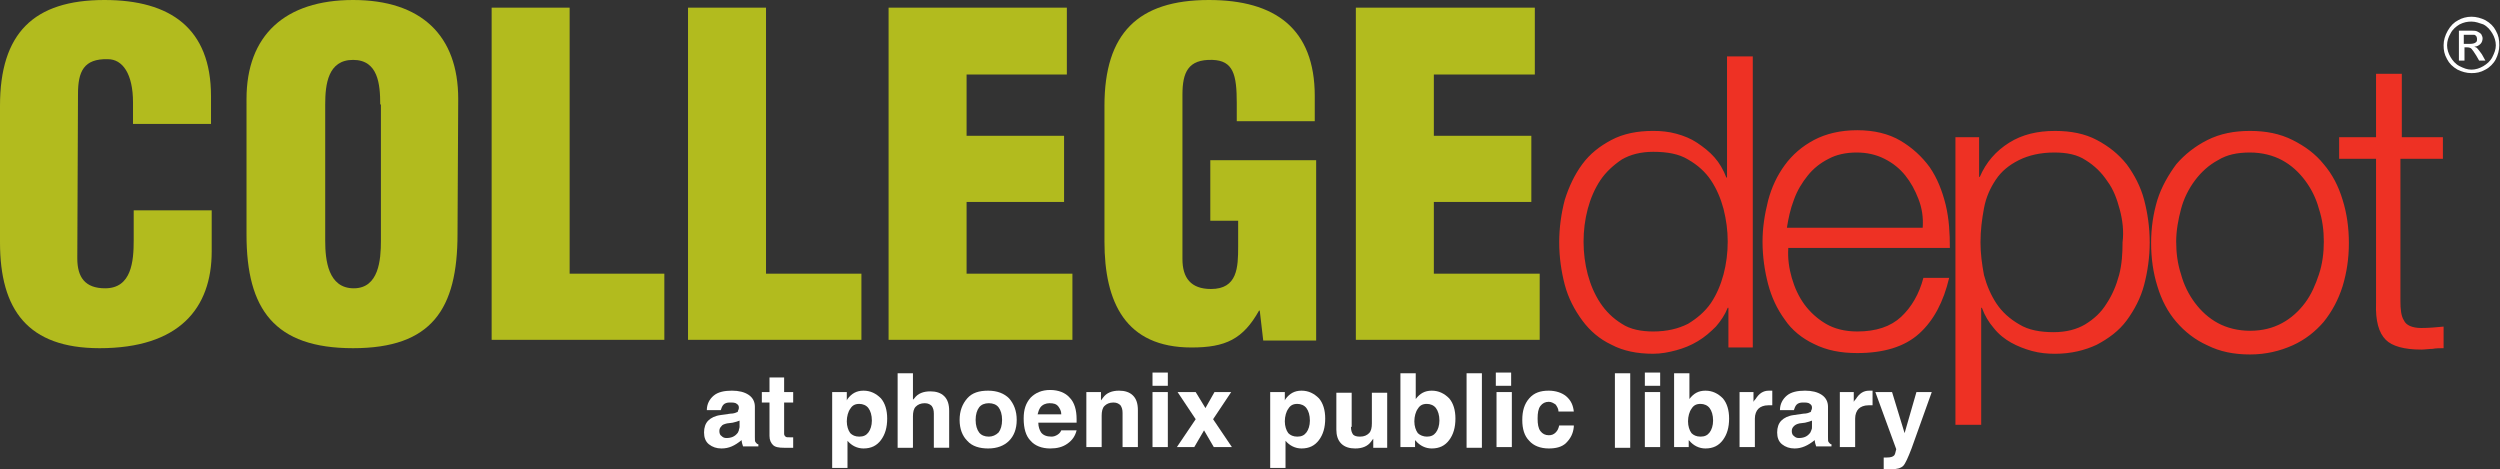 <?xml version="1.0" encoding="utf-8"?>
<!-- Generator: Adobe Illustrator 24.2.1, SVG Export Plug-In . SVG Version: 6.00 Build 0)  -->
<svg version="1.1" id="Layer_1" xmlns="http://www.w3.org/2000/svg" xmlns:xlink="http://www.w3.org/1999/xlink" x="0px" y="0px"
	 viewBox="0 0 359 67.4" style="enable-background:new 0 0 359 67.4;" xml:space="preserve">
<rect x="0" y="0" width="359" height="67.4" fill="#333333" stroke="none"/>
<style type="text/css">
	.st0{fill:#B2BB1E;}
	.st1{fill:#EE3124;}
	.st2{fill:#FFFFFF;}
</style>
<g id="color">
	<g>
		<path class="st0" d="M19.1,17.8v-3.1c0-4.1-1.5-6.2-3.6-6.2c-3.5-0.1-4.3,1.8-4.3,5l-0.1,23.6c0,2.7,1.1,4.3,4,4.3
			c3.8,0,4.1-3.9,4.1-6.9v-4.3h11.2v5.9c0,8.2-4.7,13.9-16.1,13.9C4,50,0,44.5,0,34.8V15.2C0,4.8,4.8,0,15,0
			c9.5,0,15.3,4.1,15.3,13.8v4"/>
		<path class="st0" d="M65.7,33.6C65.7,44.4,62,50,50.7,50c-11.3,0-15.3-5.6-15.3-16.3V14.2C35.4,5.1,40.9,0,50.7,0
			c9.8,0,15.1,5.1,15.1,14.2 M54.6,15c0-2.9-0.3-6.4-3.9-6.4c-3.6,0-4,3.5-4,6.4v19.6c0,2.7,0.4,6.8,4.1,6.8c3.6,0,3.9-4.1,3.9-6.8
			V15z"/>
		<polyline class="st0" points="70.6,48.8 70.6,1.1 81.8,1.1 81.8,39.3 95.4,39.3 95.4,48.8 		"/>
		<polyline class="st0" points="98.8,48.8 98.8,1.1 110,1.1 110,39.3 123.7,39.3 123.7,48.8 		"/>
		<polyline class="st0" points="127.6,48.8 127.6,1.1 153.2,1.1 153.2,10.7 138.8,10.7 138.8,19.5 152.8,19.5 152.8,29 138.8,29 
			138.8,39.3 154,39.3 154,48.8 		"/>
		<path class="st0" d="M181.4,48.9l-0.5-4.3h-0.1c-2.3,4.1-4.8,5.3-9.7,5.3c-9.5,0-12.5-6.5-12.5-15.2V15.2c0-10.4,4.8-15.2,15-15.2
			c9.5,0,15.2,4.1,15.2,13.8v3.6h-11.2v-2.6c0-4.1-0.5-6.1-3.5-6.2c-3.5-0.1-4.3,1.8-4.3,5v23.6c0,2.7,1.2,4.3,4.1,4.3
			c3.8,0,3.9-3.1,3.9-6.1v-3.7h-4V23H189v25.9"/>
		<polyline class="st0" points="194.7,48.8 194.7,1.1 220.4,1.1 220.4,10.7 205.9,10.7 205.9,19.5 219.9,19.5 219.9,29 205.9,29 
			205.9,39.3 221.1,39.3 221.1,48.8 		"/>
		<path class="st1" d="M248.2,49.9v-5.7h-0.1c-0.4,1-1,1.9-1.7,2.7c-0.8,0.8-1.6,1.5-2.6,2.1c-1,0.6-2,1-3.1,1.3
			c-1.1,0.3-2.2,0.5-3.3,0.5c-2.3,0-4.3-0.4-6-1.3c-1.7-0.8-3.1-2-4.2-3.5c-1.1-1.5-2-3.2-2.5-5.1c-0.5-1.9-0.8-4-0.8-6.1
			c0-2.1,0.3-4.2,0.8-6.1c0.6-1.9,1.4-3.6,2.5-5.1c1.1-1.5,2.5-2.6,4.2-3.5c1.7-0.9,3.7-1.3,6-1.3c1.1,0,2.2,0.1,3.3,0.4
			c1.1,0.3,2.1,0.7,3,1.3c0.9,0.6,1.8,1.3,2.5,2.1c0.7,0.8,1.3,1.8,1.7,2.9h0.1V8.1h3.7v41.8 M228,39.4c0.4,1.5,1,2.9,1.8,4.1
			c0.8,1.2,1.8,2.2,3.1,3c1.2,0.8,2.8,1.1,4.5,1.1c2,0,3.6-0.4,5-1.1c1.3-0.8,2.4-1.7,3.3-3c0.8-1.2,1.4-2.6,1.8-4.1
			c0.4-1.5,0.6-3.1,0.6-4.7c0-1.6-0.2-3.1-0.6-4.7c-0.4-1.5-1-2.9-1.8-4.1c-0.8-1.2-1.9-2.2-3.3-3c-1.3-0.8-3-1.1-5-1.1
			c-1.8,0-3.3,0.4-4.5,1.1c-1.2,0.8-2.3,1.8-3.1,3c-0.8,1.2-1.4,2.6-1.8,4.1c-0.4,1.5-0.6,3.1-0.6,4.7
			C227.4,36.3,227.6,37.9,228,39.4z M275.5,28.6c-0.5-1.3-1.1-2.4-1.9-3.4c-0.8-1-1.8-1.8-3-2.4c-1.2-0.6-2.5-0.9-4-0.9
			c-1.5,0-2.9,0.3-4,0.9c-1.2,0.6-2.2,1.4-3,2.4c-0.8,1-1.5,2.1-2,3.5c-0.5,1.3-0.8,2.7-1,4h19.5C276.2,31.2,276,29.9,275.5,28.6z
			 M257.3,39.9c0.4,1.4,1,2.7,1.8,3.8c0.8,1.1,1.9,2.1,3.1,2.8c1.2,0.7,2.7,1.1,4.5,1.1c2.7,0,4.8-0.7,6.3-2.1
			c1.5-1.4,2.6-3.3,3.2-5.6h3.7c-0.8,3.4-2.2,6.1-4.3,8c-2.1,1.9-5.1,2.8-8.9,2.8c-2.4,0-4.4-0.4-6.2-1.3c-1.7-0.8-3.2-2-4.2-3.5
			c-1.1-1.5-1.9-3.2-2.4-5.1c-0.5-1.9-0.8-4-0.8-6.1c0-2,0.3-3.9,0.8-5.9c0.5-1.9,1.3-3.6,2.4-5.1c1.1-1.5,2.5-2.7,4.2-3.6
			c1.7-0.9,3.8-1.4,6.2-1.4c2.4,0,4.5,0.5,6.2,1.5c1.7,1,3.1,2.3,4.2,3.8c1.1,1.6,1.8,3.4,2.3,5.4c0.5,2.1,0.6,4.1,0.6,6.2h-23.2
			C256.7,37.1,256.9,38.5,257.3,39.9z M284.2,19.7v5.7h0.1c0.9-2.1,2.3-3.7,4.2-4.9c1.9-1.2,4.1-1.7,6.6-1.7c2.3,0,4.3,0.4,6,1.3
			c1.7,0.9,3.1,2,4.3,3.5c1.1,1.5,2,3.2,2.5,5.1c0.5,1.9,0.8,4,0.8,6.1c0,2.1-0.3,4.2-0.8,6.1c-0.5,1.9-1.4,3.6-2.5,5.1
			c-1.1,1.5-2.6,2.6-4.3,3.5c-1.7,0.8-3.7,1.3-6,1.3c-1.1,0-2.2-0.1-3.3-0.4c-1.1-0.3-2.1-0.7-3-1.2c-0.9-0.5-1.8-1.2-2.5-2.1
			c-0.7-0.8-1.3-1.8-1.7-2.9h-0.1V61h-3.7V19.7H284.2z M304.4,30.1c-0.4-1.5-0.9-2.9-1.8-4.1c-0.8-1.2-1.8-2.2-3.1-3
			c-1.2-0.8-2.7-1.1-4.5-1.1c-2,0-3.7,0.4-5.1,1.1c-1.4,0.7-2.5,1.6-3.3,2.8c-0.8,1.2-1.4,2.5-1.7,4.1c-0.3,1.6-0.5,3.2-0.5,4.9
			c0,1.6,0.2,3.1,0.5,4.7c0.4,1.5,1,2.9,1.8,4.1c0.8,1.2,1.9,2.2,3.3,3c1.3,0.8,3,1.1,4.9,1.1c1.8,0,3.3-0.4,4.5-1.1
			c1.3-0.8,2.3-1.7,3.1-3c0.8-1.2,1.4-2.6,1.8-4.1c0.4-1.5,0.5-3.1,0.5-4.7C305,33.2,304.8,31.6,304.4,30.1z M318.5,23
			c-1.3,0.7-2.4,1.7-3.3,2.9c-0.9,1.2-1.6,2.6-2,4.1c-0.4,1.5-0.7,3.1-0.7,4.7c0,1.6,0.2,3.2,0.7,4.7c0.4,1.5,1.1,2.9,2,4.1
			c0.9,1.2,2,2.2,3.3,2.9c1.3,0.7,2.9,1.1,4.6,1.1c1.8,0,3.3-0.4,4.6-1.1c1.3-0.7,2.4-1.7,3.3-2.9c0.9-1.2,1.5-2.6,2-4.1
			c0.5-1.5,0.7-3.1,0.7-4.7c0-1.6-0.2-3.2-0.7-4.7c-0.4-1.5-1.1-2.9-2-4.1c-0.9-1.2-2-2.2-3.3-2.9c-1.3-0.7-2.9-1.1-4.6-1.1
			C321.3,21.9,319.8,22.2,318.5,23z M329.2,20.1c1.8,0.9,3.3,2,4.5,3.5c1.2,1.4,2.1,3.1,2.7,5.1c0.6,1.9,0.9,4,0.9,6.2
			c0,2.2-0.3,4.2-0.9,6.2c-0.6,1.9-1.5,3.6-2.7,5.1c-1.2,1.4-2.7,2.6-4.5,3.4c-1.8,0.8-3.8,1.3-6.1,1.3c-2.3,0-4.3-0.4-6.1-1.3
			c-1.8-0.8-3.3-2-4.5-3.4c-1.2-1.4-2.1-3.1-2.7-5.1c-0.6-1.9-0.9-4-0.9-6.2c0-2.2,0.3-4.2,0.9-6.2c0.6-1.9,1.6-3.6,2.7-5.1
			c1.2-1.4,2.7-2.6,4.5-3.5c1.8-0.9,3.8-1.3,6.1-1.3C325.4,18.8,327.4,19.2,329.2,20.1z M350.8,19.7v3.1h-6.1v20.4
			c0,1.2,0.1,2.2,0.5,2.8c0.3,0.7,1.2,1.1,2.5,1.1c1.1,0,2.1-0.1,3.2-0.2V50c-0.5,0-1.1,0-1.6,0.1c-0.5,0-1.1,0.1-1.6,0.1
			c-2.5,0-4.2-0.5-5.1-1.4c-1-1-1.5-2.7-1.4-5.3V22.8h-5.3v-3.1h5.3v-9.1h3.7v9.1H350.8z"/>
	</g>
	<g>
		<path class="st2" d="M103.6,64.4c-0.7,0-1.3-0.2-1.8-0.6c-0.5-0.4-0.7-1-0.7-1.7c0-0.7,0.2-1.3,0.6-1.7c0.4-0.4,1-0.7,1.8-0.8
			l1.4-0.2c0.4,0,0.7-0.1,0.9-0.2c0.1,0,0.2-0.1,0.2-0.3c0.1-0.1,0.1-0.3,0.1-0.4c0-0.2-0.1-0.4-0.3-0.5c-0.2-0.2-0.6-0.2-1-0.2
			c-0.4,0-0.7,0.1-0.9,0.3c-0.2,0.2-0.3,0.5-0.4,0.8h-2c0-0.9,0.4-1.6,1-2.1c0.6-0.5,1.5-0.7,2.6-0.7c1,0,1.8,0.2,2.4,0.6
			c0.6,0.4,0.9,1,0.9,1.7v4.4c0,0.4,0,0.6,0.1,0.7c0.1,0.1,0.2,0.3,0.4,0.3v0v0.3h-1.1h-1.1v0c-0.1-0.3-0.2-0.6-0.2-0.9l0,0
			C105.5,64,104.7,64.4,103.6,64.4z M106.2,61.3v-0.9c-0.2,0.1-0.6,0.2-1,0.3l-0.8,0.1c-0.4,0.1-0.7,0.2-0.8,0.4
			c-0.2,0.2-0.3,0.4-0.3,0.7c0,0.3,0.1,0.6,0.3,0.7c0.2,0.2,0.4,0.3,0.7,0.3c0.7,0,1.2-0.2,1.6-0.7c0.1-0.1,0.1-0.2,0.2-0.4
			C106.1,61.6,106.2,61.5,106.2,61.3z"/>
		<path class="st2" d="M113.9,64.3c-0.4,0-0.8,0-1.3,0c-0.8,0-1.3-0.1-1.6-0.4c-0.3-0.3-0.5-0.7-0.5-1.3v-4.8h-1.1v-1.5h1.1v-2.1
			h2.1v2.1h1.3v1.5h-1.3v4.5c0,0.2,0.1,0.3,0.2,0.4c0.1,0.1,0.3,0.1,0.7,0.1h0.4V64.3z"/>
		<path class="st2" d="M119.6,56.3h1h1v1.2l0.1-0.2c0.6-0.8,1.3-1.2,2.3-1.2c1,0,1.8,0.4,2.5,1.1c0.6,0.7,0.9,1.7,0.9,2.9
			c0,1.3-0.3,2.3-0.9,3.1c-0.6,0.8-1.4,1.2-2.5,1.2c-0.9,0-1.7-0.4-2.3-1.1l0-0.1v4h-1.1h-1.1V56.3z M123.4,62.7
			c0.6,0,1-0.2,1.3-0.6c0.3-0.4,0.5-1,0.5-1.7c0-0.8-0.2-1.4-0.5-1.8c-0.3-0.4-0.8-0.6-1.3-0.6c-0.6,0-1,0.2-1.3,0.7
			c-0.3,0.4-0.5,1.1-0.5,1.8c0,0.7,0.2,1.3,0.5,1.7C122.4,62.5,122.8,62.7,123.4,62.7z"/>
		<path class="st2" d="M128.9,53.6h1.1h1.1v3.8l0.2-0.2c0.5-0.7,1.3-1,2.3-1c0.8,0,1.5,0.2,2,0.7c0.5,0.5,0.7,1.2,0.7,2.1v5.3h-1.1
			h-1.1v-4.9c0-0.5-0.1-0.8-0.3-1.1c-0.2-0.2-0.5-0.4-1-0.4c-0.6,0-1,0.2-1.3,0.5c-0.3,0.3-0.4,0.8-0.4,1.4v4.5H130h-1.1V53.6z"/>
		<path class="st2" d="M138.9,63.3c-0.7-0.7-1.1-1.7-1.1-3c0-1.3,0.4-2.3,1.1-3.1c0.7-0.8,1.7-1.1,3-1.1c1.3,0,2.3,0.4,3,1.1
			c0.7,0.8,1.1,1.8,1.1,3.1c0,1.3-0.4,2.3-1.1,3c-0.7,0.7-1.7,1.1-3,1.1C140.7,64.4,139.6,64.1,138.9,63.3z M143.4,62.1
			c0.3-0.4,0.5-1,0.5-1.8c0-0.8-0.2-1.4-0.5-1.8c-0.3-0.4-0.8-0.6-1.4-0.6c-0.6,0-1.1,0.2-1.4,0.6c-0.3,0.4-0.5,1-0.5,1.8
			c0,0.8,0.2,1.4,0.5,1.8c0.3,0.4,0.8,0.6,1.4,0.6C142.5,62.7,143,62.5,143.4,62.1z"/>
		<path class="st2" d="M150.8,64.4c-1.2,0-2.2-0.4-2.8-1.1c-0.7-0.7-1-1.8-1-3.2c0-1.3,0.3-2.2,1-3c0.7-0.7,1.6-1.1,2.8-1.1
			c1.2,0,2.2,0.4,2.8,1.1c0.7,0.7,1,1.8,1,3.1c0,0.2,0,0.3,0,0.5h-5.5c0,0.6,0.2,1.1,0.4,1.4c0.3,0.4,0.8,0.6,1.5,0.6
			c0.3,0,0.6-0.1,0.9-0.3c0.3-0.2,0.4-0.4,0.5-0.6h2.2c-0.2,0.8-0.6,1.4-1.3,1.9C152.6,64.2,151.8,64.4,150.8,64.4z M152.4,59.5
			c0-0.5-0.2-0.8-0.4-1.1c-0.3-0.4-0.7-0.5-1.3-0.5c-0.5,0-1,0.2-1.3,0.6c-0.2,0.3-0.3,0.6-0.4,1H152.4z"/>
		<path class="st2" d="M156.1,56.3h1h1v1.2c0.1-0.1,0.2-0.3,0.3-0.4c0.5-0.7,1.3-1,2.3-1c0.8,0,1.5,0.2,2,0.7
			c0.5,0.5,0.7,1.2,0.7,2.1v5.3h-1.1h-1.1v-4.9c0-0.5-0.1-0.8-0.3-1.1c-0.2-0.2-0.5-0.4-1-0.4c-0.6,0-1,0.2-1.3,0.5
			c-0.3,0.3-0.4,0.8-0.4,1.4v4.5h-1.1h-1.1V56.3z"/>
		<path class="st2" d="M165.5,53.5h2.2v1.9h-2.2V53.5z M165.5,56.3h1.1h1.1v7.9h-1.1h-1.1V56.3z"/>
		<path class="st2" d="M171.7,60.2l-2.6-3.9h1.3h1.3l1.4,2.3l1.3-2.3h1.2h1.2l-2.6,3.9l2.7,4h-1.3h-1.3l-1.4-2.4l-1.4,2.4h-1.3H169
			L171.7,60.2z"/>
		<path class="st2" d="M182.5,56.3h1h1v1.2l0.1-0.2c0.6-0.8,1.3-1.2,2.3-1.2c1,0,1.8,0.4,2.5,1.1c0.6,0.7,0.9,1.7,0.9,2.9
			c0,1.3-0.3,2.3-0.9,3.1c-0.6,0.8-1.4,1.2-2.5,1.2c-0.9,0-1.7-0.4-2.3-1.1l0-0.1v4h-1.1h-1.1V56.3z M186.3,62.7
			c0.6,0,1-0.2,1.3-0.6c0.3-0.4,0.5-1,0.5-1.7c0-0.8-0.2-1.4-0.5-1.8c-0.3-0.4-0.8-0.6-1.3-0.6c-0.6,0-1,0.2-1.3,0.7
			c-0.3,0.4-0.5,1.1-0.5,1.8c0,0.7,0.2,1.3,0.5,1.7C185.3,62.5,185.7,62.7,186.3,62.7z"/>
		<path class="st2" d="M194,61.3c0,0.5,0.1,0.8,0.3,1.1c0.2,0.2,0.5,0.3,1,0.3c0.6,0,1-0.2,1.3-0.5c0.3-0.3,0.4-0.8,0.4-1.4v-4.4
			h1.1h1.1v7.9h-1h-1V63c-0.1,0.1-0.2,0.3-0.3,0.4c-0.5,0.7-1.3,1-2.3,1c-0.8,0-1.5-0.2-2-0.7c-0.5-0.5-0.7-1.2-0.7-2v-5.3h1.1h1.1
			V61.3z"/>
		<path class="st2" d="M201.1,53.6h1.1h1.1v3.8l0-0.1c0.6-0.8,1.3-1.2,2.3-1.2c1,0,1.8,0.4,2.5,1.1c0.6,0.7,0.9,1.7,0.9,2.9
			c0,1.3-0.3,2.3-0.9,3.1c-0.6,0.8-1.4,1.2-2.5,1.2c-0.9,0-1.7-0.4-2.3-1.1l-0.1-0.1v1h-2.1V53.6z M204.9,62.7c0.6,0,1-0.2,1.3-0.6
			c0.3-0.4,0.5-1,0.5-1.7c0-0.8-0.2-1.4-0.5-1.8c-0.3-0.4-0.8-0.6-1.3-0.6c-0.6,0-1,0.2-1.3,0.7c-0.3,0.4-0.5,1.1-0.5,1.8
			c0,0.7,0.2,1.3,0.5,1.7C203.9,62.5,204.4,62.7,204.9,62.7z"/>
		<path class="st2" d="M210.6,53.6h1.1h1.1v10.7h-1.1h-1.1V53.6z"/>
		<path class="st2" d="M214.8,53.5h2.2v1.9h-2.2V53.5z M214.9,56.3h1.1h1.1v7.9h-1.1h-1.1V56.3z"/>
		<path class="st2" d="M226,61.3c-0.1,1-0.5,1.7-1.1,2.3c-0.6,0.6-1.5,0.8-2.5,0.8c-1.2,0-2.2-0.4-2.8-1.1c-0.7-0.7-1-1.7-1-3
			c0-1.3,0.3-2.3,1-3.1c0.7-0.8,1.6-1.1,2.8-1.1c1,0,1.9,0.3,2.5,0.8c0.7,0.6,1,1.3,1.1,2.2h-2.2c0-0.4-0.2-0.7-0.4-1
			c-0.3-0.2-0.6-0.4-1-0.4c-0.5,0-0.9,0.2-1.2,0.6c-0.3,0.4-0.4,1-0.4,1.8c0,0.8,0.1,1.4,0.4,1.8c0.3,0.4,0.7,0.6,1.2,0.6
			c0.4,0,0.7-0.1,1-0.4c0.3-0.3,0.4-0.6,0.5-1H226z"/>
		<path class="st2" d="M231.9,53.6h1.1h1.1v10.7H233h-1.1V53.6z"/>
		<path class="st2" d="M236.2,53.5h2.2v1.9h-2.2V53.5z M236.2,56.3h1.1h1.1v7.9h-1.1h-1.1V56.3z"/>
		<path class="st2" d="M240.4,53.6h1.1h1.1v3.8l0-0.1c0.6-0.8,1.3-1.2,2.3-1.2c1,0,1.8,0.4,2.5,1.1c0.6,0.7,0.9,1.7,0.9,2.9
			c0,1.3-0.3,2.3-0.9,3.1c-0.6,0.8-1.4,1.2-2.5,1.2c-0.9,0-1.7-0.4-2.3-1.1l-0.1-0.1v1h-2.1V53.6z M244.2,62.7c0.6,0,1-0.2,1.3-0.6
			c0.3-0.4,0.5-1,0.5-1.7c0-0.8-0.2-1.4-0.5-1.8c-0.3-0.4-0.8-0.6-1.3-0.6c-0.6,0-1,0.2-1.3,0.7c-0.3,0.4-0.5,1.1-0.5,1.8
			c0,0.7,0.2,1.3,0.5,1.7C243.2,62.5,243.6,62.7,244.2,62.7z"/>
		<path class="st2" d="M249.8,56.3h1h1v1.4c0.1-0.2,0.2-0.3,0.3-0.4c0.5-0.8,1.1-1.2,1.9-1.2l0.5,0v2.1c-0.2,0-0.4,0-0.6,0
			c-0.6,0-1.1,0.2-1.4,0.5c-0.3,0.3-0.5,0.8-0.5,1.4v4.1h-1.1h-1.1V56.3z"/>
		<path class="st2" d="M257.7,64.4c-0.7,0-1.3-0.2-1.8-0.6c-0.5-0.4-0.7-1-0.7-1.7c0-0.7,0.2-1.3,0.6-1.7c0.4-0.4,1-0.7,1.8-0.8
			l1.4-0.2c0.4,0,0.7-0.1,0.9-0.2c0.1,0,0.2-0.1,0.2-0.3c0.1-0.1,0.1-0.3,0.1-0.4c0-0.2-0.1-0.4-0.3-0.5c-0.2-0.2-0.6-0.2-1-0.2
			c-0.4,0-0.7,0.1-0.9,0.3c-0.2,0.2-0.3,0.5-0.4,0.8h-2c0-0.9,0.4-1.6,1-2.1c0.6-0.5,1.5-0.7,2.6-0.7c1,0,1.8,0.2,2.4,0.6
			c0.6,0.4,0.9,1,0.9,1.7v4.4c0,0.4,0,0.6,0.1,0.7c0.1,0.1,0.2,0.3,0.4,0.3v0v0.3h-1.1h-1.1v0c-0.1-0.3-0.2-0.6-0.2-0.9l0,0
			C259.6,64,258.7,64.4,257.7,64.4z M260.2,61.3v-0.9c-0.2,0.1-0.6,0.2-1,0.3l-0.8,0.1c-0.4,0.1-0.6,0.2-0.8,0.4
			c-0.2,0.2-0.3,0.4-0.3,0.7c0,0.3,0.1,0.6,0.3,0.7c0.2,0.2,0.4,0.3,0.7,0.3c0.7,0,1.2-0.2,1.6-0.7c0.1-0.1,0.1-0.2,0.2-0.4
			C260.2,61.6,260.2,61.5,260.2,61.3z"/>
		<path class="st2" d="M264.2,56.3h1h1v1.4c0.1-0.2,0.2-0.3,0.3-0.4c0.5-0.8,1.1-1.2,1.9-1.2l0.5,0v2.1c-0.2,0-0.4,0-0.6,0
			c-0.6,0-1.1,0.2-1.4,0.5c-0.3,0.3-0.5,0.8-0.5,1.4v4.1h-1.1h-1.1V56.3z"/>
		<path class="st2" d="M274.5,64.4c-0.5,1.3-0.9,2.2-1.2,2.5c-0.3,0.3-0.9,0.5-1.8,0.5l-1,0v-1.7c0,0,0.2,0,0.4,0
			c0.6,0,0.9-0.1,1.1-0.3c0.1-0.1,0.2-0.4,0.3-0.9l-3-8.2h1.2h1.2l1.8,5.9h0l1.7-5.9h1.1h1.1L274.5,64.4z"/>
	</g>
	<g>
		<path class="st2" d="M354.9,2.4c0.7,0,1.4,0.2,2,0.5c0.7,0.4,1.2,0.9,1.5,1.5c0.4,0.7,0.5,1.3,0.5,2.1c0,0.7-0.2,1.4-0.5,2
			s-0.9,1.2-1.5,1.5c-0.7,0.4-1.3,0.5-2,0.5c-0.7,0-1.4-0.2-2-0.5c-0.7-0.4-1.2-0.9-1.5-1.5c-0.4-0.7-0.5-1.3-0.5-2
			c0-0.7,0.2-1.4,0.6-2.1c0.4-0.7,0.9-1.2,1.5-1.5C353.5,2.6,354.2,2.4,354.9,2.4z M354.9,3.1c-0.6,0-1.1,0.1-1.7,0.4
			c-0.5,0.3-1,0.7-1.3,1.3c-0.3,0.5-0.5,1.1-0.5,1.7c0,0.6,0.2,1.2,0.5,1.7c0.3,0.5,0.7,1,1.3,1.3s1.1,0.5,1.7,0.5
			c0.6,0,1.2-0.2,1.7-0.5c0.5-0.3,1-0.7,1.3-1.3s0.5-1.1,0.5-1.7c0-0.6-0.2-1.2-0.5-1.7c-0.3-0.5-0.7-1-1.3-1.3
			C356,3.3,355.5,3.1,354.9,3.1z M353.1,8.8V4.4h1.5c0.5,0,0.9,0,1.1,0.1c0.2,0.1,0.4,0.2,0.6,0.4c0.1,0.2,0.2,0.4,0.2,0.6
			c0,0.3-0.1,0.6-0.3,0.8c-0.2,0.2-0.5,0.4-0.9,0.4c0.2,0.1,0.3,0.1,0.4,0.2c0.2,0.2,0.4,0.5,0.7,0.9l0.5,0.9h-0.9l-0.4-0.7
			c-0.3-0.5-0.6-0.9-0.7-1c-0.1-0.1-0.3-0.2-0.6-0.2h-0.4v1.9H353.1z M353.8,6.3h0.9c0.4,0,0.7-0.1,0.8-0.2c0.2-0.1,0.2-0.3,0.2-0.5
			c0-0.1,0-0.2-0.1-0.4c-0.1-0.1-0.2-0.2-0.3-0.2C355.2,5,355,5,354.6,5h-0.8V6.3z"/>
	</g>
</g>
</svg>
